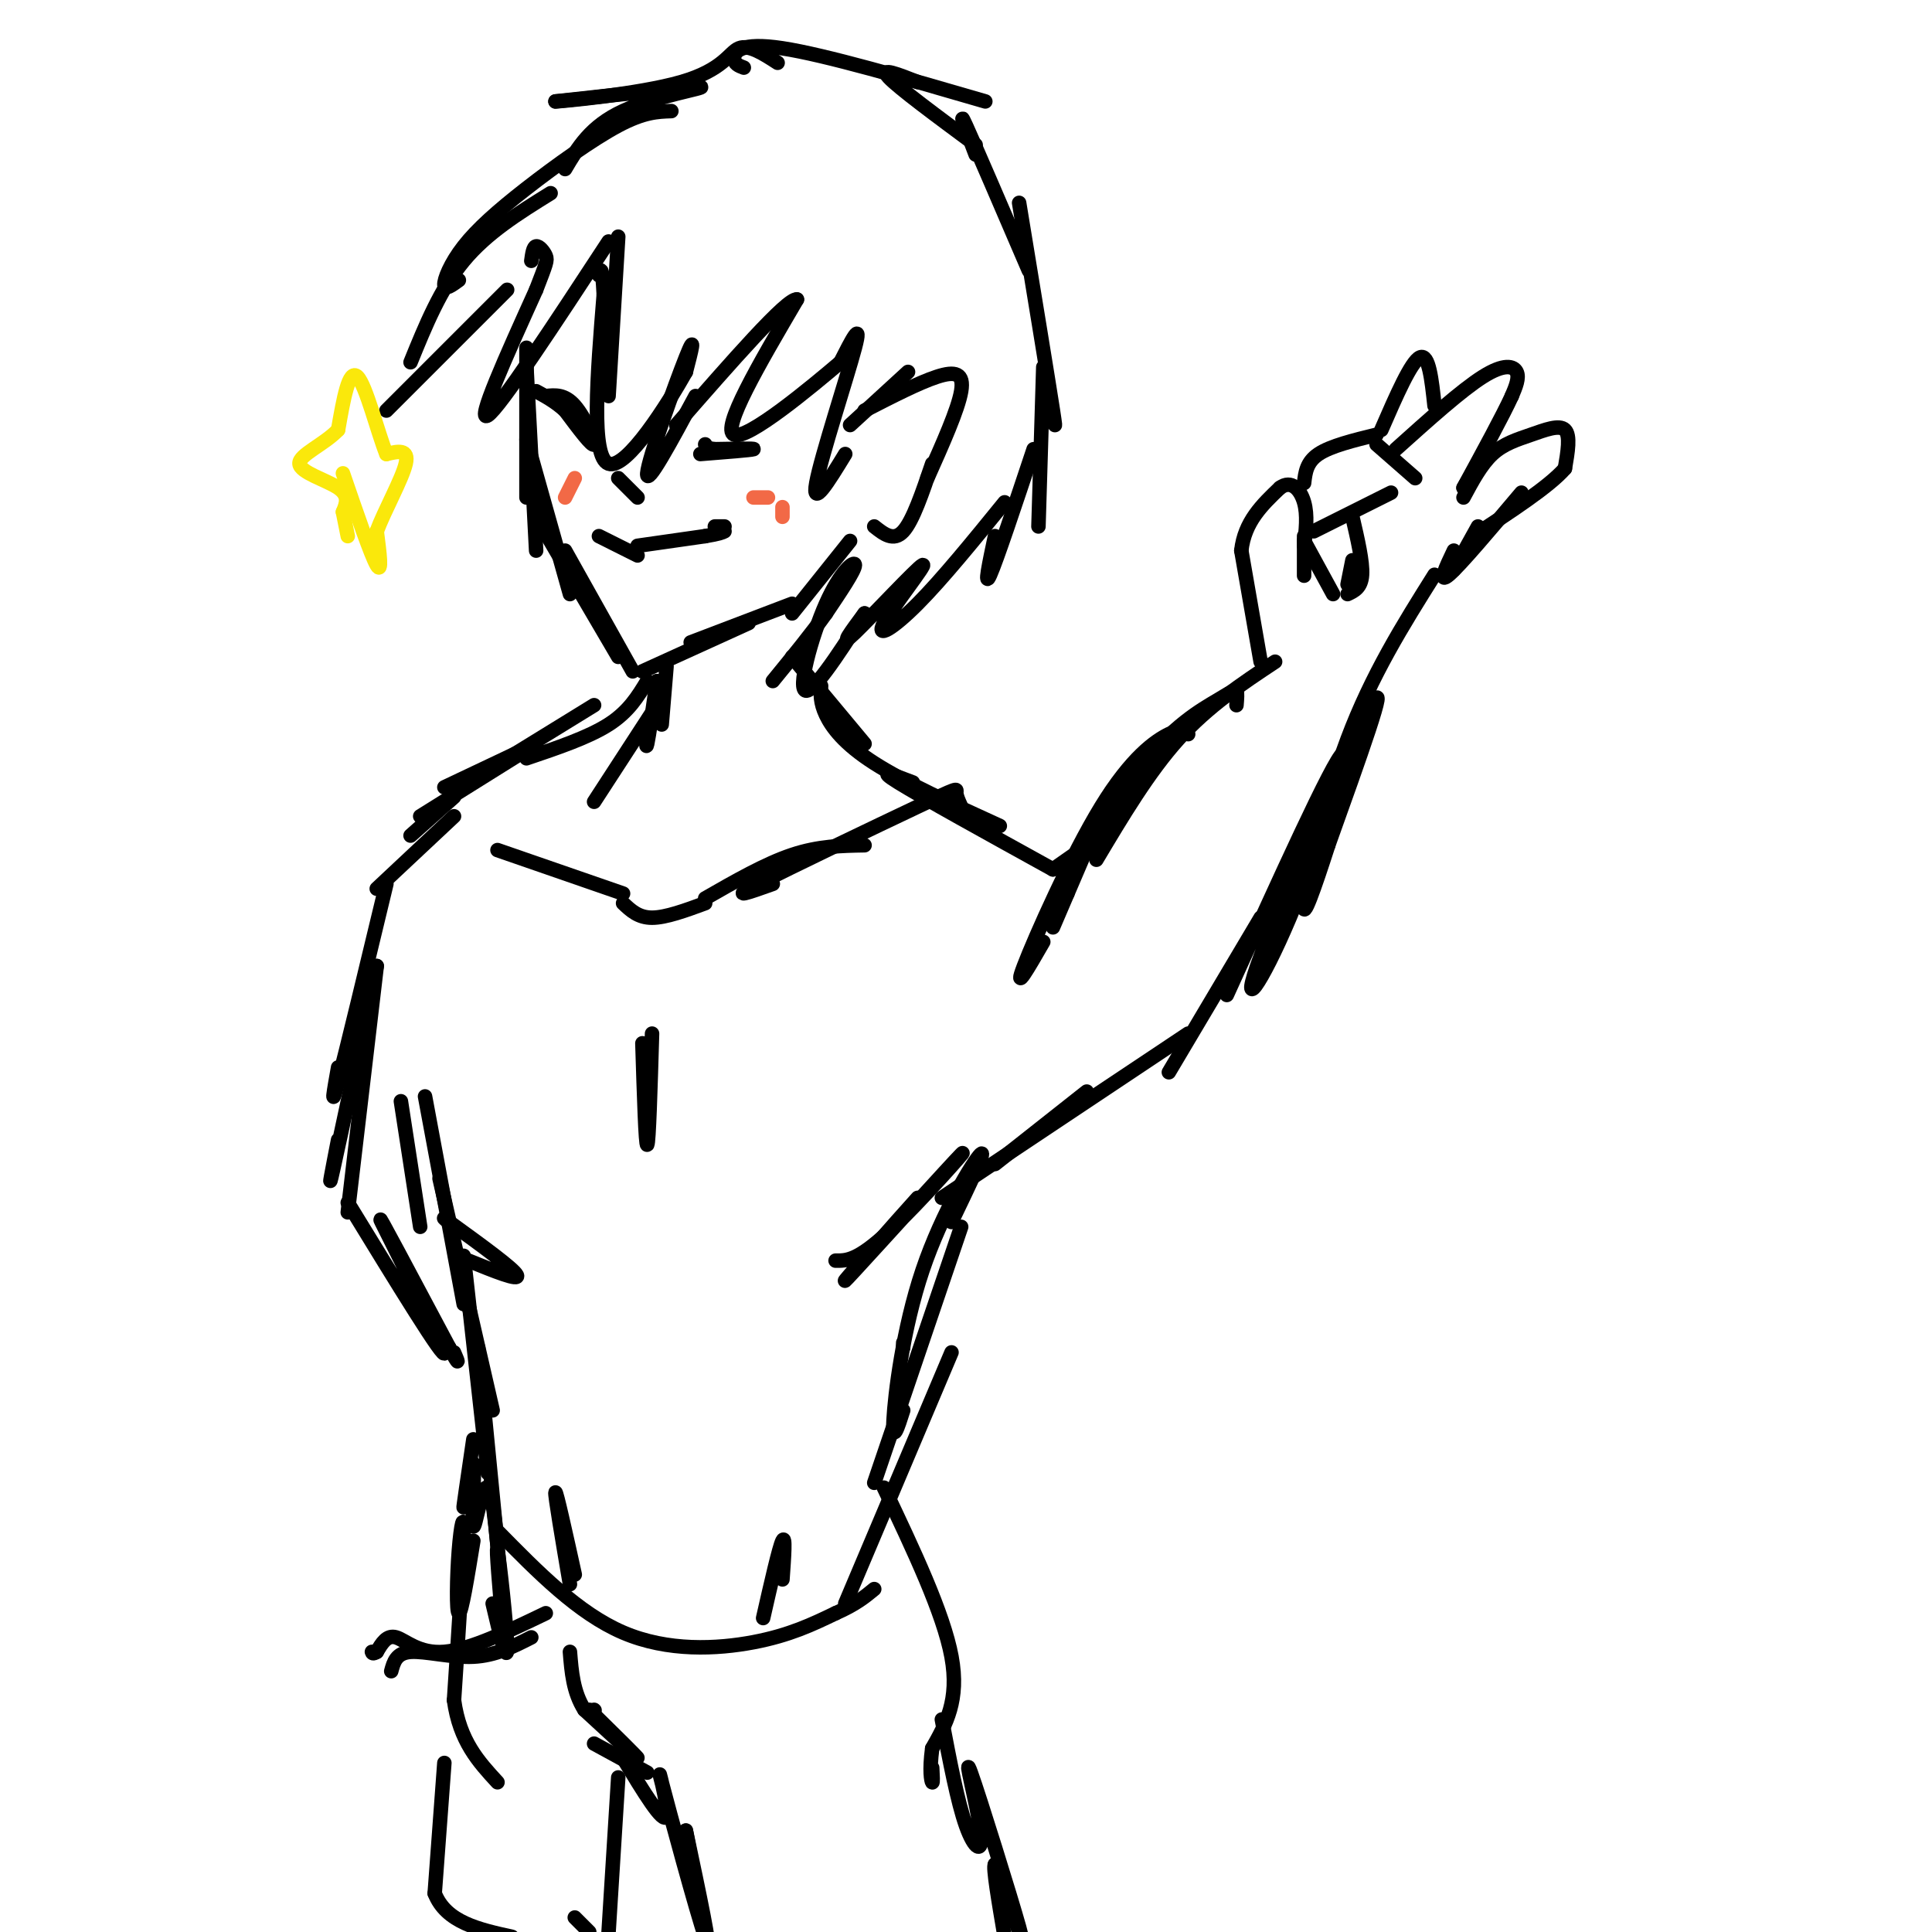 <svg viewBox='0 0 400 400' version='1.1' xmlns='http://www.w3.org/2000/svg' xmlns:xlink='http://www.w3.org/1999/xlink'><g fill='none' stroke='#000000' stroke-width='3' stroke-linecap='round' stroke-linejoin='round'><path d='M109,72c0.000,0.000 0.000,31.000 0,31'/><path d='M109,76c0.000,0.000 2.000,38.000 2,38'/><path d='M109,91c0.000,0.000 9.000,32.000 9,32'/><path d='M111,107c0.000,0.000 17.000,29.000 17,29'/><path d='M117,114c0.000,0.000 14.000,25.000 14,25'/><path d='M133,139c0.000,0.000 22.000,-10.000 22,-10'/><path d='M143,133c0.000,0.000 21.000,-8.000 21,-8'/><path d='M164,127c0.000,0.000 12.000,-15.000 12,-15'/><path d='M181,109c2.000,1.583 4.000,3.167 6,1c2.000,-2.167 4.000,-8.083 6,-14'/><path d='M192,99c3.178,-7.111 6.356,-14.222 7,-18c0.644,-3.778 -1.244,-4.222 -5,-3c-3.756,1.222 -9.378,4.111 -15,7'/><path d='M188,77c0.000,0.000 -12.000,11.000 -12,11'/><path d='M175,94c-3.489,5.711 -6.978,11.422 -6,6c0.978,-5.422 6.422,-21.978 8,-28c1.578,-6.022 -0.711,-1.511 -3,3'/><path d='M174,75c-5.933,5.044 -19.267,16.156 -22,15c-2.733,-1.156 5.133,-14.578 13,-28'/><path d='M165,62c-2.000,-0.333 -13.500,12.833 -25,26'/><path d='M144,82c-5.111,9.489 -10.222,18.978 -10,16c0.222,-2.978 5.778,-18.422 8,-24c2.222,-5.578 1.111,-1.289 0,3'/><path d='M142,77c-3.511,6.244 -12.289,20.356 -16,19c-3.711,-1.356 -2.356,-18.178 -1,-35'/><path d='M125,61c-0.333,-6.500 -0.667,-5.250 -1,-4'/><path d='M126,82c0.000,0.000 2.000,-33.000 2,-33'/><path d='M126,50c-11.250,17.167 -22.500,34.333 -25,36c-2.500,1.667 3.750,-12.167 10,-26'/><path d='M111,60c2.107,-5.452 2.375,-6.083 2,-7c-0.375,-0.917 -1.393,-2.119 -2,-2c-0.607,0.119 -0.804,1.560 -1,3'/><path d='M105,60c0.000,0.000 -25.000,25.000 -25,25'/><path d='M85,75c3.083,-7.583 6.167,-15.167 11,-21c4.833,-5.833 11.417,-9.917 18,-14'/><path d='M95,58c-1.461,1.064 -2.922,2.128 -3,1c-0.078,-1.128 1.226,-4.447 4,-8c2.774,-3.553 7.016,-7.341 13,-12c5.984,-4.659 13.710,-10.188 19,-13c5.290,-2.812 8.145,-2.906 11,-3'/><path d='M117,35c2.622,-4.444 5.244,-8.889 12,-12c6.756,-3.111 17.644,-4.889 16,-5c-1.644,-0.111 -15.822,1.444 -30,3'/><path d='M115,21c0.619,0.012 17.167,-1.458 26,-4c8.833,-2.542 9.952,-6.155 12,-7c2.048,-0.845 5.024,1.077 8,3'/><path d='M154,14c-1.022,-0.378 -2.044,-0.756 -2,-2c0.044,-1.244 1.156,-3.356 10,-2c8.844,1.356 25.422,6.178 42,11'/><path d='M190,17c-4.000,-1.583 -8.000,-3.167 -6,-1c2.000,2.167 10.000,8.083 18,14'/><path d='M202,32c-1.917,-5.000 -3.833,-10.000 -2,-6c1.833,4.000 7.417,17.000 13,30'/><path d='M211,42c3.000,18.250 6.000,36.500 7,43c1.000,6.500 0.000,1.250 -1,-4'/><path d='M216,76c0.000,0.000 -1.000,33.000 -1,33'/><path d='M214,93c-3.833,11.500 -7.667,23.000 -9,26c-1.333,3.000 -0.167,-2.500 1,-8'/><path d='M208,104c-6.458,7.941 -12.915,15.882 -18,21c-5.085,5.118 -8.796,7.413 -7,4c1.796,-3.413 9.099,-12.534 8,-12c-1.099,0.534 -10.600,10.724 -14,14c-3.400,3.276 -0.700,-0.362 2,-4'/><path d='M179,127c-2.536,3.936 -9.876,15.777 -12,16c-2.124,0.223 0.967,-11.171 4,-18c3.033,-6.829 6.010,-9.094 6,-8c-0.010,1.094 -3.005,5.547 -6,10'/><path d='M171,127c-2.833,4.000 -6.917,9.000 -11,14'/><path d='M138,138c0.000,0.000 -1.000,12.000 -1,12'/><path d='M136,141c-0.833,5.750 -1.667,11.500 -2,13c-0.333,1.500 -0.167,-1.250 0,-4'/><path d='M136,146c0.000,0.000 -13.000,20.000 -13,20'/><path d='M134,141c-1.917,3.167 -3.833,6.333 -8,9c-4.167,2.667 -10.583,4.833 -17,7'/><path d='M123,146c0.000,0.000 -26.000,16.000 -26,16'/><path d='M111,154c0.000,0.000 -19.000,9.000 -19,9'/><path d='M111,154c0.000,0.000 -24.000,15.000 -24,15'/><path d='M94,165c0.000,0.000 -9.000,8.000 -9,8'/><path d='M94,169c0.000,0.000 -16.000,15.000 -16,15'/><path d='M164,136c0.000,0.000 15.000,18.000 15,18'/><path d='M170,142c-0.111,1.711 -0.222,3.422 1,6c1.222,2.578 3.778,6.022 10,10c6.222,3.978 16.111,8.489 26,13'/><path d='M189,162c-3.917,-1.500 -7.833,-3.000 -3,0c4.833,3.000 18.417,10.500 32,18'/><path d='M113,82c1.956,-0.200 3.911,-0.400 6,2c2.089,2.400 4.311,7.400 4,8c-0.311,0.600 -3.156,-3.200 -6,-7'/><path d='M117,85c-2.000,-1.833 -4.000,-2.917 -6,-4'/><path d='M145,94c5.250,-0.417 10.500,-0.833 11,-1c0.500,-0.167 -3.750,-0.083 -8,0'/><path d='M148,93c-1.667,-0.167 -1.833,-0.583 -2,-1'/><path d='M124,111c0.000,0.000 8.000,4.000 8,4'/><path d='M132,113c0.000,0.000 14.000,-2.000 14,-2'/><path d='M146,111c3.000,-0.500 3.500,-0.750 4,-1'/><path d='M148,109c0.000,0.000 2.000,0.000 2,0'/><path d='M128,99c0.000,0.000 4.000,4.000 4,4'/><path d='M83,228c0.000,0.000 4.000,26.000 4,26'/><path d='M88,227c0.000,0.000 8.000,43.000 8,43'/><path d='M91,244c0.000,0.000 11.000,48.000 11,48'/><path d='M96,260c0.000,0.000 5.000,45.000 5,45'/><path d='M99,279c0.000,0.000 4.000,41.000 4,41'/><path d='M103,317c8.356,8.511 16.711,17.022 26,21c9.289,3.978 19.511,3.422 27,2c7.489,-1.422 12.244,-3.711 17,-6'/><path d='M173,334c4.167,-1.833 6.083,-3.417 8,-5'/><path d='M175,332c0.000,0.000 22.000,-52.000 22,-52'/><path d='M181,307c0.000,0.000 18.000,-53.000 18,-53'/><path d='M187,292c-1.131,3.554 -2.262,7.107 -2,2c0.262,-5.107 1.917,-18.875 6,-31c4.083,-12.125 10.595,-22.607 12,-24c1.405,-1.393 -2.298,6.304 -6,14'/><path d='M187,278c0.000,0.000 0.000,1.000 0,1'/><path d='M218,180c0.000,0.000 10.000,-7.000 10,-7'/><path d='M218,192c0.000,0.000 12.000,-28.000 12,-28'/><path d='M216,195c-3.107,5.399 -6.214,10.798 -4,5c2.214,-5.798 9.750,-22.792 16,-33c6.250,-10.208 11.214,-13.631 14,-15c2.786,-1.369 3.393,-0.685 4,0'/><path d='M221,185c-2.317,3.612 -4.635,7.225 -2,2c2.635,-5.225 10.222,-19.287 17,-28c6.778,-8.713 12.748,-12.077 16,-14c3.252,-1.923 3.786,-2.407 4,-2c0.214,0.407 0.107,1.703 0,3'/><path d='M227,178c5.417,-9.083 10.833,-18.167 17,-25c6.167,-6.833 13.083,-11.417 20,-16'/><path d='M206,241c0.000,0.000 19.000,-15.000 19,-15'/><path d='M195,248c0.000,0.000 51.000,-34.000 51,-34'/><path d='M242,222c0.000,0.000 19.000,-32.000 19,-32'/><path d='M254,206c11.010,-24.279 22.019,-48.558 24,-50c1.981,-1.442 -5.067,19.954 -11,34c-5.933,14.046 -10.751,20.743 -6,8c4.751,-12.743 19.072,-44.927 23,-52c3.928,-7.073 -2.536,10.963 -9,29'/><path d='M275,175c-2.845,8.821 -5.458,16.375 -5,12c0.458,-4.375 3.988,-20.679 9,-34c5.012,-13.321 11.506,-23.661 18,-34'/><path d='M261,137c0.000,0.000 -4.000,-23.000 -4,-23'/><path d='M257,114c0.667,-6.000 4.333,-9.500 8,-13'/><path d='M265,101c2.356,-1.756 4.244,0.356 5,3c0.756,2.644 0.378,5.822 0,9'/><path d='M270,111c0.000,3.583 0.000,7.167 0,8c0.000,0.833 0.000,-1.083 0,-3'/><path d='M270,112c0.000,0.000 6.000,11.000 6,11'/><path d='M270,100c0.250,-2.167 0.500,-4.333 3,-6c2.500,-1.667 7.250,-2.833 12,-4'/><path d='M272,110c0.000,0.000 16.000,-8.000 16,-8'/><path d='M285,92c0.000,0.000 8.000,7.000 8,7'/><path d='M289,93c6.800,-6.111 13.600,-12.222 18,-15c4.400,-2.778 6.400,-2.222 7,-1c0.600,1.222 -0.200,3.111 -1,5'/><path d='M313,82c-1.833,4.000 -5.917,11.500 -10,19'/><path d='M306,96c0.000,0.000 -3.000,5.000 -3,5'/><path d='M303,103c1.839,-3.429 3.679,-6.857 6,-9c2.321,-2.143 5.125,-3.000 8,-4c2.875,-1.000 5.821,-2.143 7,-1c1.179,1.143 0.589,4.571 0,8'/><path d='M324,97c-3.167,3.667 -11.083,8.833 -19,14'/><path d='M315,102c-6.333,7.500 -12.667,15.000 -15,17c-2.333,2.000 -0.667,-1.500 1,-5'/><path d='M306,109c0.000,0.000 -5.000,9.000 -5,9'/><path d='M286,89c3.083,-7.083 6.167,-14.167 8,-15c1.833,-0.833 2.417,4.583 3,10'/><path d='M280,107c1.083,4.667 2.167,9.333 2,12c-0.167,2.667 -1.583,3.333 -3,4'/><path d='M280,116c0.000,0.000 -1.000,5.000 -1,5'/><path d='M80,183c-4.167,17.333 -8.333,34.667 -10,41c-1.667,6.333 -0.833,1.667 0,-3'/><path d='M78,200c-3.833,18.000 -7.667,36.000 -9,42c-1.333,6.000 -0.167,0.000 1,-6'/><path d='M78,200c0.000,0.000 -6.000,51.000 -6,51'/><path d='M72,249c10.200,16.667 20.400,33.333 20,31c-0.400,-2.333 -11.400,-23.667 -13,-27c-1.600,-3.333 6.200,11.333 14,26'/><path d='M93,279c2.500,4.500 1.750,2.750 1,1'/><path d='M97,261c5.333,2.167 10.667,4.333 10,3c-0.667,-1.333 -7.333,-6.167 -14,-11'/><path d='M93,253c-2.167,-1.667 -0.583,-0.333 1,1'/><path d='M173,261c2.268,0.024 4.536,0.048 11,-6c6.464,-6.048 17.125,-18.167 15,-16c-2.125,2.167 -17.036,18.619 -22,24c-4.964,5.381 0.018,-0.310 5,-6'/><path d='M182,257c2.167,-2.500 5.083,-5.750 8,-9'/><path d='M103,176c0.000,0.000 26.000,9.000 26,9'/><path d='M129,187c1.583,1.500 3.167,3.000 6,3c2.833,0.000 6.917,-1.500 11,-3'/><path d='M146,186c6.250,-3.583 12.500,-7.167 18,-9c5.500,-1.833 10.250,-1.917 15,-2'/><path d='M160,183c-4.768,1.702 -9.536,3.405 -3,0c6.536,-3.405 24.375,-11.917 33,-16c8.625,-4.083 8.036,-3.738 8,-3c-0.036,0.738 0.482,1.869 1,3'/><path d='M133,216c0.333,10.667 0.667,21.333 1,21c0.333,-0.333 0.667,-11.667 1,-23'/><path d='M118,328c-1.583,-9.333 -3.167,-18.667 -3,-19c0.167,-0.333 2.083,8.333 4,17'/><path d='M158,335c1.667,-7.333 3.333,-14.667 4,-16c0.667,-1.333 0.333,3.333 0,8'/><path d='M98,298c-1.091,7.432 -2.182,14.864 -2,14c0.182,-0.864 1.636,-10.026 2,-9c0.364,1.026 -0.364,12.238 0,13c0.364,0.762 1.818,-8.925 3,-8c1.182,0.925 2.091,12.463 3,24'/><path d='M104,332c0.566,5.589 0.482,7.560 0,3c-0.482,-4.560 -1.360,-15.651 -1,-14c0.360,1.651 1.960,16.043 2,20c0.040,3.957 -1.480,-2.522 -3,-9'/><path d='M98,319c-1.226,7.518 -2.452,15.036 -3,15c-0.548,-0.036 -0.417,-7.625 0,-13c0.417,-5.375 1.119,-8.536 1,-3c-0.119,5.536 -1.060,19.768 -2,34'/><path d='M94,352c1.167,8.500 5.083,12.750 9,17'/><path d='M92,365c0.000,0.000 -2.000,27.000 -2,27'/><path d='M90,392c2.333,6.000 9.167,7.500 16,9'/><path d='M119,397c0.000,0.000 3.000,3.000 3,3'/><path d='M126,400c0.000,0.000 2.000,-32.000 2,-32'/><path d='M123,361c0.000,0.000 11.000,6.000 11,6'/><path d='M129,364c4.208,6.946 8.417,13.893 9,12c0.583,-1.893 -2.458,-12.625 -1,-7c1.458,5.625 7.417,27.607 9,32c1.583,4.393 -1.208,-8.804 -4,-22'/><path d='M142,379c0.167,0.833 2.583,13.917 5,27'/><path d='M183,308c6.167,13.000 12.333,26.000 14,35c1.667,9.000 -1.167,14.000 -4,19'/><path d='M193,362c-0.622,4.644 -0.178,6.756 0,7c0.178,0.244 0.089,-1.378 0,-3'/><path d='M195,356c1.625,8.545 3.250,17.091 5,22c1.750,4.909 3.624,6.182 3,1c-0.624,-5.182 -3.745,-16.818 -2,-12c1.745,4.818 8.356,26.091 10,32c1.644,5.909 -1.678,-3.545 -5,-13'/><path d='M206,386c-0.500,0.333 0.750,7.667 2,15'/><path d='M123,354c0.000,0.000 0.100,0.100 0.1,0.1'/><path d='M122,354c5.083,5.000 10.167,10.000 10,10c-0.167,0.000 -5.583,-5.000 -11,-10'/><path d='M121,354c-2.333,-3.667 -2.667,-7.833 -3,-12'/></g>
<g fill='none' stroke='#f26946' stroke-width='3' stroke-linecap='round' stroke-linejoin='round'><path d='M156,103c0.000,0.000 3.000,0.000 3,0'/><path d='M162,107c0.000,0.000 0.000,-2.000 0,-2'/><path d='M117,103c0.000,0.000 2.000,-4.000 2,-4'/></g>
<g fill='none' stroke='#fae80b' stroke-width='3' stroke-linecap='round' stroke-linejoin='round'><path d='M71,98c2.917,8.500 5.833,17.000 7,19c1.167,2.000 0.583,-2.500 0,-7'/><path d='M78,110c1.511,-4.111 5.289,-10.889 6,-14c0.711,-3.111 -1.644,-2.556 -4,-2'/><path d='M80,94c-1.778,-4.356 -4.222,-14.244 -6,-16c-1.778,-1.756 -2.889,4.622 -4,11'/><path d='M70,89c-2.893,3.048 -8.125,5.167 -8,7c0.125,1.833 5.607,3.381 8,5c2.393,1.619 1.696,3.310 1,5'/><path d='M71,106c0.333,1.667 0.667,3.333 1,5'/></g>
<g fill='none' stroke='#000000' stroke-width='3' stroke-linecap='round' stroke-linejoin='round'><path d='M113,334c-7.844,3.778 -15.689,7.556 -21,8c-5.311,0.444 -8.089,-2.444 -10,-3c-1.911,-0.556 -2.956,1.222 -4,3'/><path d='M78,342c-0.833,0.500 -0.917,0.250 -1,0'/><path d='M81,346c0.511,-1.889 1.022,-3.778 4,-4c2.978,-0.222 8.422,1.222 13,1c4.578,-0.222 8.289,-2.111 12,-4'/></g>
</svg>
